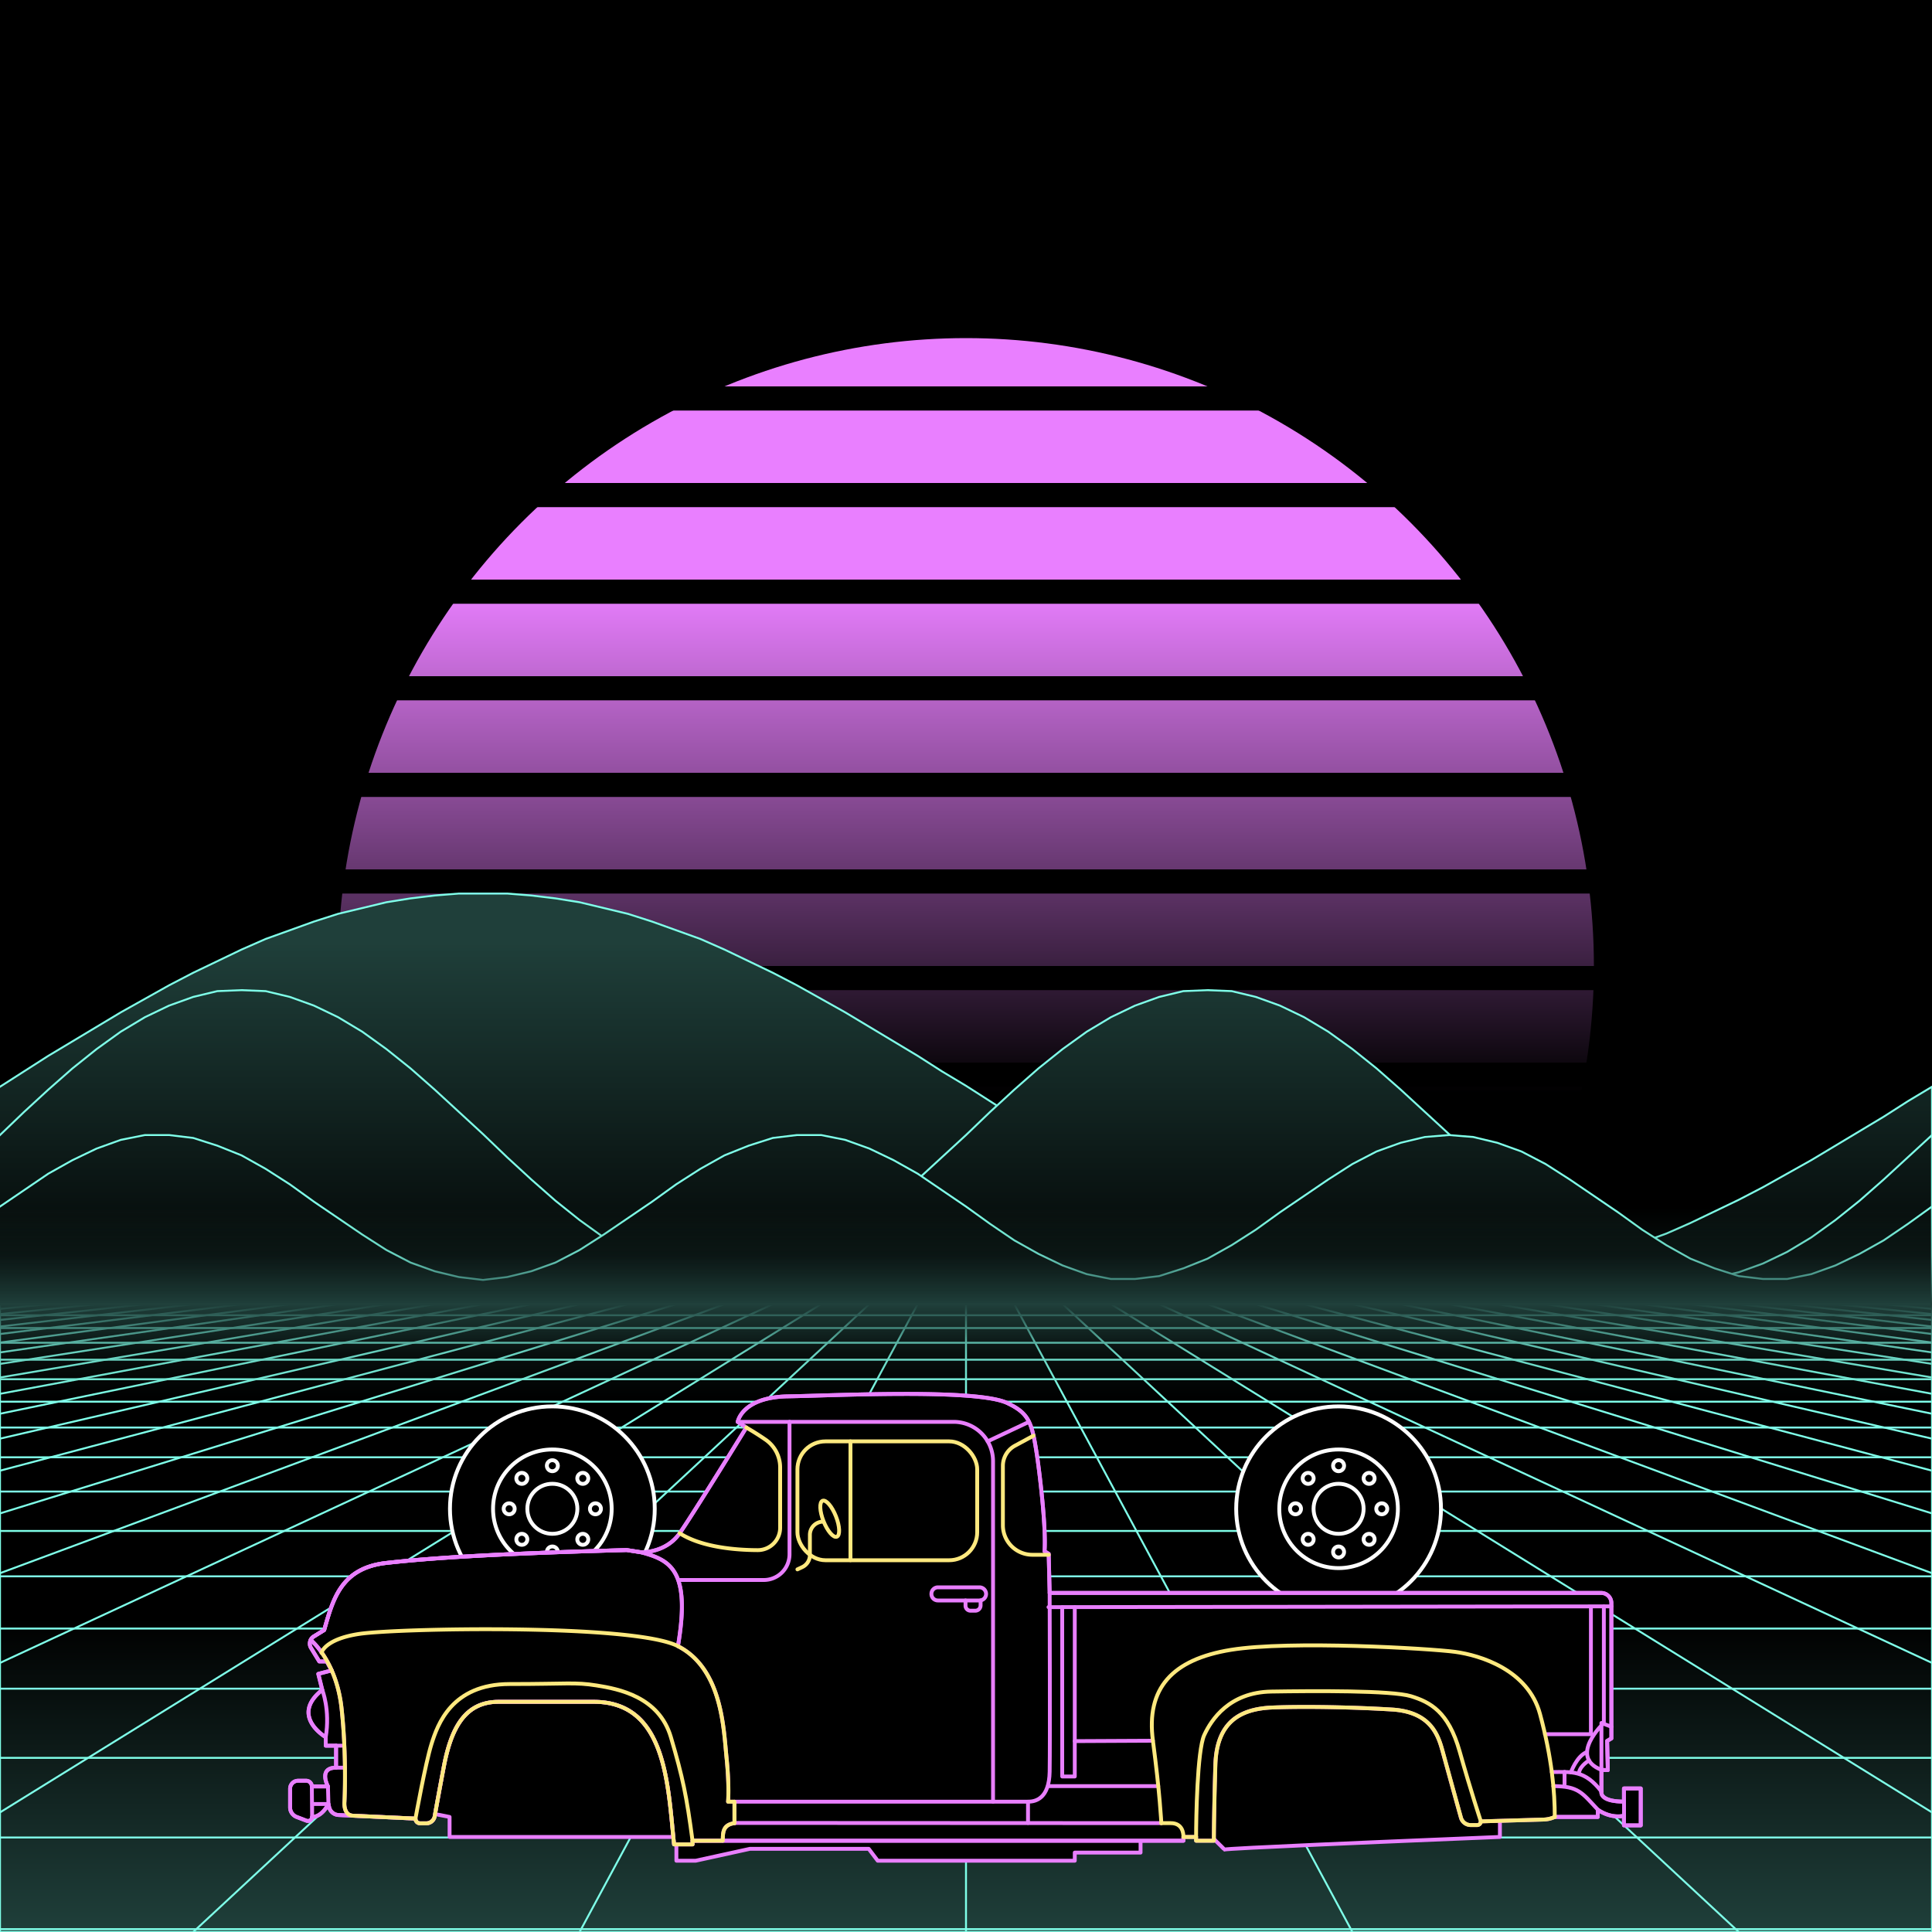 <svg xmlns="http://www.w3.org/2000/svg" viewBox="0 0 2000 2000" width="350" height="350">
    <defs>
        <linearGradient id="moon-grad" x1="0" x2="0" y1="0" y2="1">
            <stop offset="20%" stop-color="#e97fff" stop-opacity="1"/>
            <stop offset="60%" stop-color="#e97fff" stop-opacity="0"/>
        </linearGradient>

        <linearGradient id="star-grad" x1="0" y1="0" x2="1" y2="0">
            <stop offset="0%" stop-color="#ffffff" stop-opacity="0"/>
            <stop offset="80%" stop-color="#ffffff" stop-opacity=".5"/>
            <stop offset="100%" stop-color="#ffffff" stop-opacity="1"/>
        </linearGradient>

        <linearGradient id="bg-grad" x1="0" x2="0" y1="0" y2="1">
            <stop offset="25%" stop-color="#1f3f3a" stop-opacity="1"/>
            <stop offset="100%" stop-color="#000000" stop-opacity="1"/>
        </linearGradient>

        <linearGradient id="fog-grad" x1="0" x2="0" y1="0" y2="1">
            <stop offset="0%" stop-color="#1f3f3a" stop-opacity="0"/>
            <stop offset="25%" stop-color="#1f3f3a" stop-opacity=".25"/>
            <stop offset="50%" stop-color="#1f3f3a" stop-opacity="1"/>
            <stop offset="75%" stop-color="#1f3f3a" stop-opacity=".25"/>
            <stop offset="100%" stop-color="#1f3f3a" stop-opacity="0"/>
        </linearGradient>

        <linearGradient id="undergrid-grad" x1="0" x2="0" y1="0" y2="1">
            <stop offset="50%" stop-color="#000000" stop-opacity="1"/>
            <stop offset="100%" stop-color="#1f3f3a" stop-opacity="1"/>
        </linearGradient>

        <linearGradient id="flame-grad" x1="0" x2="1" y1="0" y2="0">
            <stop offset="0%" stop-color="#ffffff" stop-opacity="1"/>
            <stop offset="100%" stop-color="#0000ff" stop-opacity="0"/>
        </linearGradient>

        <linearGradient id="thrust-grad" x1="0" x2="0" y1="0" y2="1">
            <stop offset="0%" stop-color="#ffffff" stop-opacity="1"/>
            <stop offset="25%" stop-color="#ffffff" stop-opacity=".5"/>
            <stop offset="100%" stop-color="#ffffff" stop-opacity="0"/>
        </linearGradient>


        <style>
            #vmount                         {fill:url(#bg-grad); stroke:#7fffe9; stroke-width:2px;}
            #sky, #moonstripes              {fill:#000000}
            .background                     {fill:url(#bg-grad); stroke:#7fffe9; stroke-width:2px;}
            #mooncircle                     {fill:url(#moon-grad);}
            #grid                           {stroke-width:2px; fill:none; stroke:#7fffe9;}
            #star                           {stroke-width:10px; fill:none; stroke:url(#star-grad); stroke-linecap:round;}
            #undergrid                      {fill:url(#undergrid-grad);}
            #fog                            {fill:url(#fog-grad);}
            #pink,#aqua                     {fill:none;  stroke-linecap:round; stroke-linejoin:round; stroke-width:4px;}
            #gleam                          {fill:none;  stroke-linecap:round; stroke-linejoin:round; stroke-width:25px; stroke:white;}
            #pink,#outline,#under           {stroke:#e97fff;}
            #aqua, #gun, #frontgun          {stroke:#ffe97f;}                    
            #outline,#under,#gun,#frontgun  {fill:#000000; stroke-linecap:round; stroke-linejoin:round; stroke-width:4px;}
            .wheel                          {fill:#000000; stroke:#ffffff; stroke-width:4px;}
            #laser                          {stroke-width:15px; stroke:#ffe97f;}
            

            #gun, #frontgun                 {stroke:#ffffff;}

            #flame        				    {fill:url(#flame-grad); stroke:none; }
            #rocket                         {stroke:#ffffff; stroke-width:4px; fill:#000000;}
            .stripe                         {stroke:#7f0000;}
			#housing 					    {stroke:#ffffff;stroke-width:4px; fill:#000000}

            .jet                            {stroke:#ffe97f; stroke-width:4; fill:#000000}
            .thrust                         {fill:url(#thrust-grad);}

        </style>

    </defs>

    <g id="sky"><rect width="2000" height="2000"/></g>

    <g id="moon">
        <circle id="mooncircle" cx="1000" cy="1000" r="650"/>
        <g id="moonstripes">
            <animateTransform attributeName="transform" type="translate" from="0 50" to="0 150" dur="2s" repeatCount="indefinite"/>
            <rect x="0" y="0"     width="2000" height="25"/><rect x="0" y="100"   width="2000" height="25"/><rect x="0" y="200"   width="2000" height="25"/><rect x="0" y="300"   width="2000" height="25"/><rect x="0" y="400"   width="2000" height="25"/><rect x="0" y="500"   width="2000" height="25"/><rect x="0" y="600"   width="2000" height="25"/><rect x="0" y="700"   width="2000" height="25"/><rect x="0" y="800"   width="2000" height="25"/><rect x="0" y="900"   width="2000" height="25"/><rect x="0" y="1000"  width="2000" height="25"/><rect x="0" y="1100"  width="2000" height="25"/><rect x="0" y="1200"  width="2000" height="25"/>
        </g>
    </g>

    <g class="background" transform="translate(-2000 850)"><polygon points="0 0 0 275 25 259 50 243 75 228 100 213 125 198 150 184 175 170 200 157 225 145 250 133 275 122 300 113 325 104 350 96 375 90 400 84 425 80 450 77 475 75 500 75 525 75 550 77 575 80 600 84 625 90 650 96 675 104 700 113 725 122 750 133 775 145 800 157 825 170 850 184 875 198 900 213 925 228 950 243 975 259 1000 275 1025 290 1050 306 1075 321 1100 336 1125 351 1150 365 1175 379 1200 392 1225 404 1250 416 1275 427 1300 436 1325 445 1350 453 1375 459 1400 465 1425 469 1450 472 1475 474 1500 475 1525 474 1550 472 1575 469 1600 465 1625 459 1650 453 1675 445 1700 436 1725 427 1750 416 1775 404 1800 392 1825 379 1850 365 1875 351 1900 336 1925 321 1950 306 1975 290 2000 275 2025 259 2050 243 2075 228 2100 213 2125 198 2150 184 2175 170 2200 157 2225 145 2250 133 2275 122 2300 113 2325 104 2350 96 2375 90 2400 84 2425 80 2450 77 2475 75 2500 75 2525 75 2550 77 2575 80 2600 84 2625 90 2650 96 2675 104 2700 113 2725 122 2750 133 2775 145 2800 157 2825 170 2850 184 2875 198 2900 213 2925 228 2950 243 2975 259 3000 274 3025 290 3050 306 3075 321 3100 336 3125 351 3150 365 3175 379 3200 392 3225 404 3250 416 3275 427 3300 436 3325 445 3350 453 3375 459 3400 465 3425 469 3450 472 3475 474 3500 475 3525 474 3550 472 3575 469 3600 465 3625 459 3650 453 3675 445 3700 436 3725 427 3750 416 3775 404 3800 392 3825 379 3850 365 3875 351 3900 336 3925 321 3950 306 3975 290 4000 275 4000 500 0 500"/><animateTransform from="-2000 850" to="0 850" dur="15s" attributeName="transform" attributeType="XML" type="translate" repeatCount="indefinite"/></g><g class="background" transform="translate(-2000 850)"><polygon points="0 0 0 325 25 301 50 278 75 256 100 236 125 218 150 203 175 191 200 182 225 176 250 175 275 176 300 182 325 191 350 203 375 218 400 236 425 256 450 278 475 301 500 325 525 348 550 371 575 393 600 413 625 431 650 446 675 458 700 467 725 473 750 475 775 473 800 467 825 458 850 446 875 431 900 413 925 393 950 371 975 348 1000 325 1025 301 1050 278 1075 256 1100 236 1125 218 1150 203 1175 191 1200 182 1225 176 1250 175 1275 176 1300 182 1325 191 1350 203 1375 218 1400 236 1425 256 1450 278 1475 301 1500 324 1525 348 1550 371 1575 393 1600 413 1625 431 1650 446 1675 458 1700 467 1725 473 1750 475 1775 473 1800 467 1825 458 1850 446 1875 431 1900 413 1925 393 1950 371 1975 348 2000 325 2025 301 2050 278 2075 256 2100 236 2125 218 2150 203 2175 191 2200 182 2225 176 2250 175 2275 176 2300 182 2325 191 2350 203 2375 218 2400 236 2425 256 2450 278 2475 301 2500 324 2525 348 2550 371 2575 393 2600 413 2625 431 2650 446 2675 458 2700 467 2725 473 2750 475 2775 473 2800 467 2825 458 2850 446 2875 431 2900 413 2925 393 2950 371 2975 348 3000 325 3025 301 3050 278 3075 256 3100 236 3125 218 3150 203 3175 191 3200 182 3225 176 3250 175 3275 176 3300 182 3325 191 3350 203 3375 218 3400 236 3425 256 3450 278 3475 301 3500 324 3525 348 3550 371 3575 393 3600 413 3625 431 3650 446 3675 458 3700 467 3725 473 3750 475 3775 473 3800 467 3825 458 3850 446 3875 431 3900 413 3925 393 3950 371 3975 348 4000 325 4000 500 0 500"/><animateTransform from="-2000 850" to="0 850" dur="10s" attributeName="transform" attributeType="XML" type="translate" repeatCount="indefinite"/></g><g class="background" transform="translate(-2000 850)"><polygon points="0 0 0 400 25 382 50 365 75 351 100 339 125 330 150 325 175 325 200 328 225 336 250 346 275 360 300 376 325 394 350 411 375 428 400 444 425 457 450 466 475 472 500 475 525 472 550 466 575 457 600 444 625 428 650 411 675 394 700 376 725 360 750 346 775 336 800 328 825 325 850 325 875 330 900 339 925 351 950 365 975 382 1000 400 1025 417 1050 434 1075 448 1100 460 1125 469 1150 474 1175 474 1200 471 1225 463 1250 453 1275 439 1300 423 1325 405 1350 388 1375 371 1400 355 1425 342 1450 333 1475 327 1500 325 1525 327 1550 333 1575 342 1600 355 1625 371 1650 388 1675 405 1700 423 1725 439 1750 453 1775 463 1800 471 1825 474 1850 474 1875 469 1900 460 1925 448 1950 434 1975 417 2000 399 2025 382 2050 365 2075 351 2100 339 2125 330 2150 325 2175 325 2200 328 2225 336 2250 346 2275 360 2300 376 2325 394 2350 411 2375 428 2400 444 2425 457 2450 466 2475 472 2500 475 2525 472 2550 466 2575 457 2600 444 2625 428 2650 411 2675 394 2700 376 2725 360 2750 346 2775 336 2800 328 2825 325 2850 325 2875 330 2900 339 2925 351 2950 365 2975 382 3000 399 3025 417 3050 434 3075 448 3100 460 3125 469 3150 474 3175 474 3200 471 3225 463 3250 453 3275 439 3300 423 3325 405 3350 388 3375 371 3400 355 3425 342 3450 333 3475 327 3500 325 3525 327 3550 333 3575 342 3600 355 3625 371 3650 388 3675 405 3700 423 3725 439 3750 453 3775 463 3800 471 3825 474 3850 474 3875 469 3900 460 3925 448 3950 434 3975 417 4000 399 4000 500 0 500"/><animateTransform from="-2000 850" to="0 850" dur="5s" attributeName="transform" attributeType="XML" type="translate" repeatCount="indefinite"/></g>

    <g>
        <rect><animate id="fake" begin="4.9;swipe.end" dur=".1s" attributeName="visibility" from="hide" to="hide"/></rect>
        <path id="star" d="M-2425,799.8c616.2-355.8,1278-560.9,1942.8-627"/>
        <animateTransform id="swipe" attributeName="transform" type="rotate" from="0 0 5000" to="360 0 5000" dur="5s" begin="fake.end"/>
    </g>

    <g id="grid">
        <rect id="undergrid" x="0" y="1350" width="2000" height="650"/>
        <g id="hor">
            <line x1="0" y1="1350" x2="2000" y2="1350"></line><line x1="0" y1="1361.51" x2="2000" y2="1361.51"></line><line x1="0" y1="1374.758" x2="2000" y2="1374.758"></line><line x1="0" y1="1390.006" x2="2000" y2="1390.006"></line><line x1="0" y1="1407.557" x2="2000" y2="1407.557"></line><line x1="0" y1="1427.759" x2="2000" y2="1427.759"></line><line x1="0" y1="1451.01" x2="2000" y2="1451.01"></line><line x1="0" y1="1477.773" x2="2000" y2="1477.773"></line><line x1="0" y1="1508.576" x2="2000" y2="1508.576"></line><line x1="0" y1="1544.031" x2="2000" y2="1544.031"></line><line x1="0" y1="1584.84" x2="2000" y2="1584.84"></line><line x1="0" y1="1631.811" x2="2000" y2="1631.811"></line><line x1="0" y1="1685.874" x2="2000" y2="1685.874"></line><line x1="0" y1="1748.102" x2="2000" y2="1748.102"></line><line x1="0" y1="1819.725" x2="2000" y2="1819.725"></line><line x1="0" y1="1902.163" x2="2000" y2="1902.163"></line><line x1="0" y1="1997.05" x2="2000" y2="1997.05"></line>
        </g>
        <g id="ver">
            <line x1="0" y1="1350" x2="-7000.0" y2="2000"><animate attributeName="x1" values="0;50" dur="100ms" repeatCount="indefinite"/><animate attributeName="x2" values="-7000.0;-6600.0" dur="100ms" repeatCount="indefinite"/></line><line x1="50" y1="1350" x2="-6600.0" y2="2000"><animate attributeName="x1" values="50;100" dur="100ms" repeatCount="indefinite"/><animate attributeName="x2" values="-6600.0;-6200.0" dur="100ms" repeatCount="indefinite"/></line><line x1="100" y1="1350" x2="-6200.0" y2="2000"><animate attributeName="x1" values="100;150" dur="100ms" repeatCount="indefinite"/><animate attributeName="x2" values="-6200.0;-5800.0" dur="100ms" repeatCount="indefinite"/></line><line x1="150" y1="1350" x2="-5800.0" y2="2000"><animate attributeName="x1" values="150;200" dur="100ms" repeatCount="indefinite"/><animate attributeName="x2" values="-5800.0;-5400.0" dur="100ms" repeatCount="indefinite"/></line><line x1="200" y1="1350" x2="-5400.0" y2="2000"><animate attributeName="x1" values="200;250" dur="100ms" repeatCount="indefinite"/><animate attributeName="x2" values="-5400.0;-5000.0" dur="100ms" repeatCount="indefinite"/></line><line x1="250" y1="1350" x2="-5000.0" y2="2000"><animate attributeName="x1" values="250;300" dur="100ms" repeatCount="indefinite"/><animate attributeName="x2" values="-5000.0;-4600.0" dur="100ms" repeatCount="indefinite"/></line><line x1="300" y1="1350" x2="-4600.0" y2="2000"><animate attributeName="x1" values="300;350" dur="100ms" repeatCount="indefinite"/><animate attributeName="x2" values="-4600.0;-4200.0" dur="100ms" repeatCount="indefinite"/></line><line x1="350" y1="1350" x2="-4200.0" y2="2000"><animate attributeName="x1" values="350;400" dur="100ms" repeatCount="indefinite"/><animate attributeName="x2" values="-4200.0;-3800.0" dur="100ms" repeatCount="indefinite"/></line><line x1="400" y1="1350" x2="-3800.0" y2="2000"><animate attributeName="x1" values="400;450" dur="100ms" repeatCount="indefinite"/><animate attributeName="x2" values="-3800.0;-3400.0" dur="100ms" repeatCount="indefinite"/></line><line x1="450" y1="1350" x2="-3400.0" y2="2000"><animate attributeName="x1" values="450;500" dur="100ms" repeatCount="indefinite"/><animate attributeName="x2" values="-3400.0;-3000.0" dur="100ms" repeatCount="indefinite"/></line><line x1="500" y1="1350" x2="-3000.0" y2="2000"><animate attributeName="x1" values="500;550" dur="100ms" repeatCount="indefinite"/><animate attributeName="x2" values="-3000.0;-2600.0" dur="100ms" repeatCount="indefinite"/></line><line x1="550" y1="1350" x2="-2600.0" y2="2000"><animate attributeName="x1" values="550;600" dur="100ms" repeatCount="indefinite"/><animate attributeName="x2" values="-2600.0;-2200.0" dur="100ms" repeatCount="indefinite"/></line><line x1="600" y1="1350" x2="-2200.0" y2="2000"><animate attributeName="x1" values="600;650" dur="100ms" repeatCount="indefinite"/><animate attributeName="x2" values="-2200.0;-1800.0" dur="100ms" repeatCount="indefinite"/></line><line x1="650" y1="1350" x2="-1800.0" y2="2000"><animate attributeName="x1" values="650;700" dur="100ms" repeatCount="indefinite"/><animate attributeName="x2" values="-1800.0;-1400.0" dur="100ms" repeatCount="indefinite"/></line><line x1="700" y1="1350" x2="-1400.0" y2="2000"><animate attributeName="x1" values="700;750" dur="100ms" repeatCount="indefinite"/><animate attributeName="x2" values="-1400.0;-1000.0" dur="100ms" repeatCount="indefinite"/></line><line x1="750" y1="1350" x2="-1000.0" y2="2000"><animate attributeName="x1" values="750;800" dur="100ms" repeatCount="indefinite"/><animate attributeName="x2" values="-1000.0;-600.0" dur="100ms" repeatCount="indefinite"/></line><line x1="800" y1="1350" x2="-600.0" y2="2000"><animate attributeName="x1" values="800;850" dur="100ms" repeatCount="indefinite"/><animate attributeName="x2" values="-600.0;-200.0" dur="100ms" repeatCount="indefinite"/></line><line x1="850" y1="1350" x2="-200.0" y2="2000"><animate attributeName="x1" values="850;900" dur="100ms" repeatCount="indefinite"/><animate attributeName="x2" values="-200.0;200.0" dur="100ms" repeatCount="indefinite"/></line><line x1="900" y1="1350" x2="200.0" y2="2000"><animate attributeName="x1" values="900;950" dur="100ms" repeatCount="indefinite"/><animate attributeName="x2" values="200.0;600.0" dur="100ms" repeatCount="indefinite"/></line><line x1="950" y1="1350" x2="600.0" y2="2000"><animate attributeName="x1" values="950;1000" dur="100ms" repeatCount="indefinite"/><animate attributeName="x2" values="600.0;1000.0" dur="100ms" repeatCount="indefinite"/></line><line x1="1000" y1="1350" x2="1000.0" y2="2000"><animate attributeName="x1" values="1000;1050" dur="100ms" repeatCount="indefinite"/><animate attributeName="x2" values="1000.0;1400.0" dur="100ms" repeatCount="indefinite"/></line><line x1="1050" y1="1350" x2="1400.0" y2="2000"><animate attributeName="x1" values="1050;1100" dur="100ms" repeatCount="indefinite"/><animate attributeName="x2" values="1400.0;1800.0" dur="100ms" repeatCount="indefinite"/></line><line x1="1100" y1="1350" x2="1800.0" y2="2000"><animate attributeName="x1" values="1100;1150" dur="100ms" repeatCount="indefinite"/><animate attributeName="x2" values="1800.0;2200.0" dur="100ms" repeatCount="indefinite"/></line><line x1="1150" y1="1350" x2="2200.0" y2="2000"><animate attributeName="x1" values="1150;1200" dur="100ms" repeatCount="indefinite"/><animate attributeName="x2" values="2200.0;2600.0" dur="100ms" repeatCount="indefinite"/></line><line x1="1200" y1="1350" x2="2600.0" y2="2000"><animate attributeName="x1" values="1200;1250" dur="100ms" repeatCount="indefinite"/><animate attributeName="x2" values="2600.0;3000.0" dur="100ms" repeatCount="indefinite"/></line><line x1="1250" y1="1350" x2="3000.0" y2="2000"><animate attributeName="x1" values="1250;1300" dur="100ms" repeatCount="indefinite"/><animate attributeName="x2" values="3000.0;3400.0" dur="100ms" repeatCount="indefinite"/></line><line x1="1300" y1="1350" x2="3400.0" y2="2000"><animate attributeName="x1" values="1300;1350" dur="100ms" repeatCount="indefinite"/><animate attributeName="x2" values="3400.0;3800.0" dur="100ms" repeatCount="indefinite"/></line><line x1="1350" y1="1350" x2="3800.0" y2="2000"><animate attributeName="x1" values="1350;1400" dur="100ms" repeatCount="indefinite"/><animate attributeName="x2" values="3800.0;4200.0" dur="100ms" repeatCount="indefinite"/></line><line x1="1400" y1="1350" x2="4200.0" y2="2000"><animate attributeName="x1" values="1400;1450" dur="100ms" repeatCount="indefinite"/><animate attributeName="x2" values="4200.0;4600.0" dur="100ms" repeatCount="indefinite"/></line><line x1="1450" y1="1350" x2="4600.0" y2="2000"><animate attributeName="x1" values="1450;1500" dur="100ms" repeatCount="indefinite"/><animate attributeName="x2" values="4600.0;5000.0" dur="100ms" repeatCount="indefinite"/></line><line x1="1500" y1="1350" x2="5000.0" y2="2000"><animate attributeName="x1" values="1500;1550" dur="100ms" repeatCount="indefinite"/><animate attributeName="x2" values="5000.0;5400.0" dur="100ms" repeatCount="indefinite"/></line><line x1="1550" y1="1350" x2="5400.0" y2="2000"><animate attributeName="x1" values="1550;1600" dur="100ms" repeatCount="indefinite"/><animate attributeName="x2" values="5400.0;5800.0" dur="100ms" repeatCount="indefinite"/></line><line x1="1600" y1="1350" x2="5800.0" y2="2000"><animate attributeName="x1" values="1600;1650" dur="100ms" repeatCount="indefinite"/><animate attributeName="x2" values="5800.0;6200.0" dur="100ms" repeatCount="indefinite"/></line><line x1="1650" y1="1350" x2="6200.0" y2="2000"><animate attributeName="x1" values="1650;1700" dur="100ms" repeatCount="indefinite"/><animate attributeName="x2" values="6200.0;6600.0" dur="100ms" repeatCount="indefinite"/></line><line x1="1700" y1="1350" x2="6600.0" y2="2000"><animate attributeName="x1" values="1700;1750" dur="100ms" repeatCount="indefinite"/><animate attributeName="x2" values="6600.0;7000.0" dur="100ms" repeatCount="indefinite"/></line><line x1="1750" y1="1350" x2="7000.0" y2="2000"><animate attributeName="x1" values="1750;1800" dur="100ms" repeatCount="indefinite"/><animate attributeName="x2" values="7000.0;7400.0" dur="100ms" repeatCount="indefinite"/></line><line x1="1800" y1="1350" x2="7400.0" y2="2000"><animate attributeName="x1" values="1800;1850" dur="100ms" repeatCount="indefinite"/><animate attributeName="x2" values="7400.0;7800.0" dur="100ms" repeatCount="indefinite"/></line><line x1="1850" y1="1350" x2="7800.0" y2="2000"><animate attributeName="x1" values="1850;1900" dur="100ms" repeatCount="indefinite"/><animate attributeName="x2" values="7800.0;8200.0" dur="100ms" repeatCount="indefinite"/></line><line x1="1900" y1="1350" x2="8200.0" y2="2000"><animate attributeName="x1" values="1900;1950" dur="100ms" repeatCount="indefinite"/><animate attributeName="x2" values="8200.0;8600.0" dur="100ms" repeatCount="indefinite"/></line><line x1="1950" y1="1350" x2="8600.0" y2="2000"><animate attributeName="x1" values="1950;2000" dur="100ms" repeatCount="indefinite"/><animate attributeName="x2" values="8600.0;9000.0" dur="100ms" repeatCount="indefinite"/></line><line x1="2000" y1="1350" x2="9000.0" y2="2000"><animate attributeName="x1" values="2000;2050" dur="100ms" repeatCount="indefinite"/><animate attributeName="x2" values="9000.0;9400.0" dur="100ms" repeatCount="indefinite"/></line>
        </g>
    </g>

    <rect id="fog" x="0" y="1250" width="2000" height="200"/>
    <g id="car">
        
        <g id="under-and-gleam">
            <animateTransform attributeName="transform" type="translate" keyTimes="0;.5;1" values="0,-330;0,-340;0,-330" dur="1.5s" repeatCount="indefinite"/>
            
            
            <path d="M1552.7,1870.1v31.5l-93.8,3.9s-193.3,8-191.4,9.2-23.4-22.7-21.5-22.3-65.3-19-65.3-19v44.4h-68.1v8.4h-204l-9.3-12.3h-123l-56.1,12.3h-20v-24.6H465.4v-20.7l-54.6-10.8,4.6-148.7,793.7-27.3,397.3-12.3Z" id="under"></path>
            <mask id="gleam-mask"><g><animateTransform attributeName="transform" type="translate" from="0 0" to="2000 0" dur="500ms" begin="fake.end+50ms"/><rect x="-150" y="0" width="250" height="2000" fill="white"/></g></mask>            
            <g mask="url(#gleam-mask)"><path d="M324.8,1694.1l10.8-6.7c9-31.5,17.2-64.1,64-69.4s118.6-9.8,249.1-13.4l14.9,2.3s25.5,1.1,40-19.7,69-109.4,69-109.4l-8.9-5.9s4.1-25.6,52.1-26.4,195-8.2,226.9,6.9c22.3,10.6,25.5,19.8,30.5,52.3,2.2,14.1,10,74.6,8.1,101.2l4.3,2.6,1,40.5h571a10.5,10.5,0,0,1,10.5,10.5" id="gleam"></path></g>                
        </g>
        <g id="wheels" transform="translate(0,-330)">
            <g id="front-wheel" class="wheel"><animateTransform attributeName="transform" attributeType="XML" type="rotate" from="360 571.8 1891.9" to="0 571.8 1891.9" dur=".5s" repeatCount="indefinite"/><g id="front"><circle cx="571.8" cy="1891.9" r="106"></circle><circle cx="571.8" cy="1891.9" r="61.4"></circle><circle cx="571.8" cy="1847.3" r="5.7"></circle><circle cx="540.2" cy="1860.4" r="5.7"></circle><circle cx="527.1" cy="1891.9" r="5.7"></circle><circle cx="540.2" cy="1923.5" r="5.7"></circle><circle cx="571.8" cy="1936.6" r="5.7"></circle><circle cx="603.3" cy="1923.5" r="5.7"></circle><circle cx="616.4" cy="1891.9" r="5.7"></circle><circle cx="603.3" cy="1860.4" r="5.7"></circle><circle cx="571.8" cy="1891.9" r="25.9"></circle></g></g>
            <g id="middle-wheel" class="wheel"><animateTransform attributeName="transform" attributeType="XML" type="rotate" from="360  " to="0  " dur=".5s" repeatCount="indefinite"/></g>
            <g id="rear-wheel" class="wheel"><animateTransform attributeName="transform" attributeType="XML" type="rotate" from="360 1385.7 1891.9" to="0 1385.7 1891.9" dur=".5s" repeatCount="indefinite"/><g id="rear"><circle cx="1385.7" cy="1891.9" r="106"></circle><circle cx="1385.7" cy="1891.9" r="61.4"></circle><circle cx="1385.7" cy="1847.3" r="5.7"></circle><circle cx="1354.2" cy="1860.4" r="5.7"></circle><circle cx="1341.1" cy="1891.9" r="5.7"></circle><circle cx="1354.2" cy="1923.5" r="5.7"></circle><circle cx="1385.7" cy="1936.6" r="5.7"></circle><circle cx="1417.3" cy="1923.5" r="5.7"></circle><circle cx="1430.4" cy="1891.9" r="5.7"></circle><circle cx="1417.3" cy="1860.4" r="5.7"></circle><circle cx="1385.7" cy="1891.9" r="25.9"></circle></g></g>
        </g>

        

        <g id="body">
            <animateTransform attributeName="transform" type="translate" keyTimes="0;.5;1" values="0,-330;0,-340;0,-330" dur="1.5s" repeatCount="indefinite"/>
            <path d="M1256.6,1901.6v3.9h-18.4v-3.9h-13.1a25.4,25.4,0,0,0,0,3.9H716.9v3.8H697.8c-6.5-61.5-7.9-147.6-83.1-147.6H516.1c-35.2,0-49.3,27.9-56.8,67.9-4.8,25.4-7.8,41.9-9.3,50.6a8.8,8.8,0,0,1-8.7,7.3h-6.4a4.8,4.8,0,0,1-4.8-4.9l-79.6-3.7a10.5,10.5,0,0,1-9.8-8.3l-.7-3.1s-6.5,13.4-16.9,13.4h0a4.3,4.3,0,0,1-5.8,3.9l-10.2-3.9a10.6,10.6,0,0,1-6.8-9.9v-19.3a8.3,8.3,0,0,1,8.2-8.3h8.4a5.9,5.9,0,0,1,5.9,5.9h16.7s-10.4-19.4,8.4-19.4v-22.8H337.2v-8.8s-37.6-22-3.6-48.9l-4.1-16.6,13.8-3.6-5.1-9.3h-7.7L322,1706a8.6,8.6,0,0,1,2.8-11.9l10.8-6.7c9-31.5,17.2-64.1,64-69.4s118.6-9.8,249.1-13.4l14.9,2.3s25.5,1.1,40-19.7,69-109.4,69-109.4l-8.9-5.9s4.1-25.6,52.1-26.4,195-8.2,226.9,6.9c22.3,10.6,25.5,19.8,30.5,52.3,2.2,14.1,10,74.6,8.1,101.2l4.3,2.6,1,40.5h571a10.5,10.5,0,0,1,10.5,10.5v140.1l-4.4,2.6.7,30.2-6.6-.2v22.5s-2.7,10.3,23.3,10.3v-13.6h17.4v38.2h-17.4v-10s-12.4,3.8-27.1-6.2v7.5h-44.6a29.8,29.8,0,0,1-11.4,2.7l-65.1,1.9h0a3.8,3.8,0,0,1-3.9,3.8h-6.6a10.5,10.5,0,0,1-10.1-7.7c-4.7-16.9-15.8-57.1-19.1-69.2-4.3-15.3-11.6-40.2-52.2-42.7s-91.1-3.4-123.7-2.1-57.8,14.1-59.2,59.2S1256.6,1901.6,1256.6,1901.6Z" id="outline"></path>
            <g id="pink"><path d="M759.3,1887.5a31.3,31.3,0,0,1,5.6-.4l437.3.2"></path><line x1="1668.1" x2="1085.4" y1="1662.9" y2="1663.7"></line><path d="M1086.6,1649s.5,157.3,0,185-14.3,31.1-22.4,31.1H760.3"></path><path d="M333.6,1749.4s8.3,20.6,3.6,48.9"></path><line x1="347.9" x2="356.4" y1="1807.1" y2="1807.1"></line><line x1="347.9" x2="357.1" y1="1829.9" y2="1829.9"></line><polyline points="322.8 1849.3 323.1 1880.9 323.1 1867.5 340 1867.5 339.5 1849.3"></polyline><line x1="1064.2" x2="1064.2" y1="1865.1" y2="1887.1"></line><line x1="1085.4" x2="1199" y1="1849" y2="1849"></line><polyline points="1099.6 1663.7 1099.6 1839 1112.6 1839 1112.6 1663.7"></polyline><line x1="1112.6" x2="1193.5" y1="1802.4" y2="1802"></line><path d="M1660.3,1662.9v120.7s-37.4,34.9-2.5,48.6v-48.6l10.3,3.9"></path><polyline points="1646.9 1663.7 1646.9 1795.2 1599.4 1795.2"></polyline><path d="M1606.4,1834.4c20.5,0,34.1-2.4,51.5,20.3"></path><path d="M1654.1,1873.4c-16.4-17.5-20-24.4-46.1-24.4"></path><line x1="1681.2" x2="1681.2" y1="1865" y2="1879.6"></line><line x1="1619.6" x2="1619.6" y1="1834.3" y2="1849"></line><path d="M1626.2,1834.8s5.9-17,16.7-21.2"></path><path d="M1645,1822.4s-8.9,5.1-10.4,12.4"></path><path d="M763.7,1471.9H987.3a40.7,40.7,0,0,1,40.7,40.6v352.6"></path><line x1="1022.4" x2="1065.2" y1="1492.1" y2="1471.9"></line><path d="M817.3,1471.9V1609a26.6,26.6,0,0,1-26.6,26.6H703.3"></path><path d="M1014,1656.8H971a6.7,6.7,0,0,1-6.8-6.8h0a6.8,6.8,0,0,1,6.8-6.8h43a6.9,6.9,0,0,1,6.8,6.8h0A6.8,6.8,0,0,1,1014,1656.8Z"></path><path d="M1015.1,1656.8v5.1a5.5,5.5,0,0,1-5.5,5.5h-4.9a5.2,5.2,0,0,1-5.2-5.3v-5.3"></path><path d="M663.6,1606.9s25.5,1.1,40-19.7,69-109.4,69-109.4l-8.9-5.9s4.1-25.6,52.1-26.4,195-8.2,226.9,6.9c22.3,10.6,25.5,19.8,30.5,52.3,2.2,14.1,10,74.6,8.1,101.2l4.3,2.6,1,40.5h571a10.5,10.5,0,0,1,10.5,10.5v140.1l-4.4,2.6.7,30.2-6.6-.2v22.5s-2.7,10.3,23.3,10.3v-13.6h17.4v38.2h-17.4v-10s-12.4,3.8-27.1-6.2v7.5h-44.6" id="outline-2"></path><path d="M338.2,1719.9h-7.7L322,1706a8.3,8.3,0,0,1-.4-8.3" id="outline-3"></path><line id="outline-4" x1="343.3" x2="338.2" y1="1729.2" y2="1719.9"></line><path d="M365.4,1879.6l-14.9-.7a10.5,10.5,0,0,1-9.8-8.3l-.7-3.1s-6.5,13.4-16.9,13.4h0a4.3,4.3,0,0,1-5.8,3.9l-10.2-3.9a10.6,10.6,0,0,1-6.8-9.9v-19.3a8.3,8.3,0,0,1,8.2-8.3h8.4a5.9,5.9,0,0,1,5.9,5.9h16.7s-10.4-19.4,8.4-19.4v-22.8H337.2v-8.8s-37.6-22-3.6-48.9l-4.1-16.6,13.8-3.6" id="outline-5"></path><path d="M1225.1,1901.6a25.4,25.4,0,0,0,0,3.9H748.2" id="outline-6"></path><path d="M701.8,1704.1c13.6-79.4-8.5-89.2-38.2-97.2l-14.9-2.3c-130.5,3.6-202.4,8-249.1,13.4s-55,37.9-64,69.4l-10.8,6.7a7.9,7.9,0,0,0-3.2,3.6h0s5.2,4.1,11.5,13.1" id="outline-7"></path><path d="M759.3,1887.5c-11.4,2-10.9,10.3-11.1,18H716.9v3.8H697.8c-6.5-61.5-7.9-147.6-83.1-147.6H516.1c-35.2,0-49.3,27.9-56.8,67.9-4.8,25.4-7.8,41.9-9.3,50.6a8.8,8.8,0,0,1-8.7,7.3h-6.4a4.8,4.8,0,0,1-4.8-4.9l-64.7-3c-10.4-.5-8.8-14.5-8.8-14.5s2.4-46.9-3-96.5c-3-27.6-12.6-46.5-20.5-57.8-6.3-9-11.5-13.1-11.5-13.1h0a7.9,7.9,0,0,1,3.2-3.6l10.8-6.7c9-31.5,17.2-64.1,64-69.4s118.6-9.8,249.1-13.4l14.9,2.3c29.7,8,51.8,17.8,38.2,97.2,45.7,23.4,47.3,85.3,50.3,115.3s1.6,45.7,1.6,45.7h6.6v22.3" id="not"></path></g>
            <g id="aqua"><path d="M1202.2,1887.3h9.8c12.2,0,13.1,10.5,13.1,14.3"></path><path d="M1238.2,1901.6c0-18.4,1.1-89.5,8.4-105.4s25.9-44.4,69.5-45.1,124.7-1.3,144.5,4.8,38.8,15.9,50.4,57.1,22,72.5,22,72.5"></path><path d="M1609.5,1880.9c0-25.9-2.9-60.8-15.3-106.6s-62-60.8-87.9-64.3-170.9-12-232-2.1-88,40-80.8,94.1,8.7,85.3,8.7,85.3"></path><path d="M1609.5,1880.9h0a29.8,29.8,0,0,1-11.4,2.7l-65.1,1.9h0a3.8,3.8,0,0,1-3.9,3.8h-6.6a10.5,10.5,0,0,1-10.1-7.7c-4.7-16.9-15.8-57.1-19.1-69.2-4.3-15.3-11.6-40.2-52.2-42.7s-91.1-3.4-123.7-2.1-57.8,14.1-59.2,59.2-1.6,74.8-1.6,74.8v3.9h-18.4v-3.9h-13.1" id="outline-8"></path><path d="M1069.9,1486.2l-19.4,10.5a23.7,23.7,0,0,0-12.3,20.7V1579a30.5,30.5,0,0,0,30.5,30.5h16.9"></path><rect height="123.06" rx="29" width="186.1" x="825.5" y="1492.1"></rect><path d="M772.6,1477.8c6.7,3.8,13.6,8.2,19.4,12.2a35,35,0,0,1,15.6,29.2v62.3a23.2,23.2,0,0,1-23.3,23.2c-23-.1-58-3-80.7-17.5"></path><line x1="880.4" x2="880.4" y1="1492.1" y2="1615.1"></line><ellipse cx="858.6" cy="1572.6" rx="6.9" ry="20" transform="translate(-518.3 426.1) rotate(-21.6)"></ellipse><path d="M852.2,1575.2h0a13.7,13.7,0,0,0-13.8,13.8v20.9a13.8,13.8,0,0,1-7.8,12.3l-5.1,2.4"></path><path d="M430.1,1882.6s10.3-57.3,16.6-77.3,20.8-62,81-62,67.5-2.1,90,1.5,64.4,11.4,76.8,53.5,16.3,61.1,22.4,107.2"></path><path d="M760.3,1887.4v-22.3h-6.6s1.5-15.8-1.6-45.7-4.6-91.9-50.3-115.3-290.4-18.6-329.8-12.7c-36.1,5.4-39.2,19.6-39.2,19.6l.3-.2c7.9,11.3,17.5,30.2,20.5,57.8,5.4,49.6,3,96.5,3,96.5s-1.6,14,8.8,14.5l64.7,3a4.8,4.8,0,0,0,4.8,4.9h6.4a8.8,8.8,0,0,0,8.7-7.3c1.5-8.7,4.5-25.2,9.3-50.6,7.5-40,21.6-67.9,56.8-67.9h98.6c75.2,0,76.6,86.1,83.1,147.6h19.1v-3.8h31.3c.2-7.7-.3-16,11.1-18"></path></g>
        </g>
    </g>
</svg>
